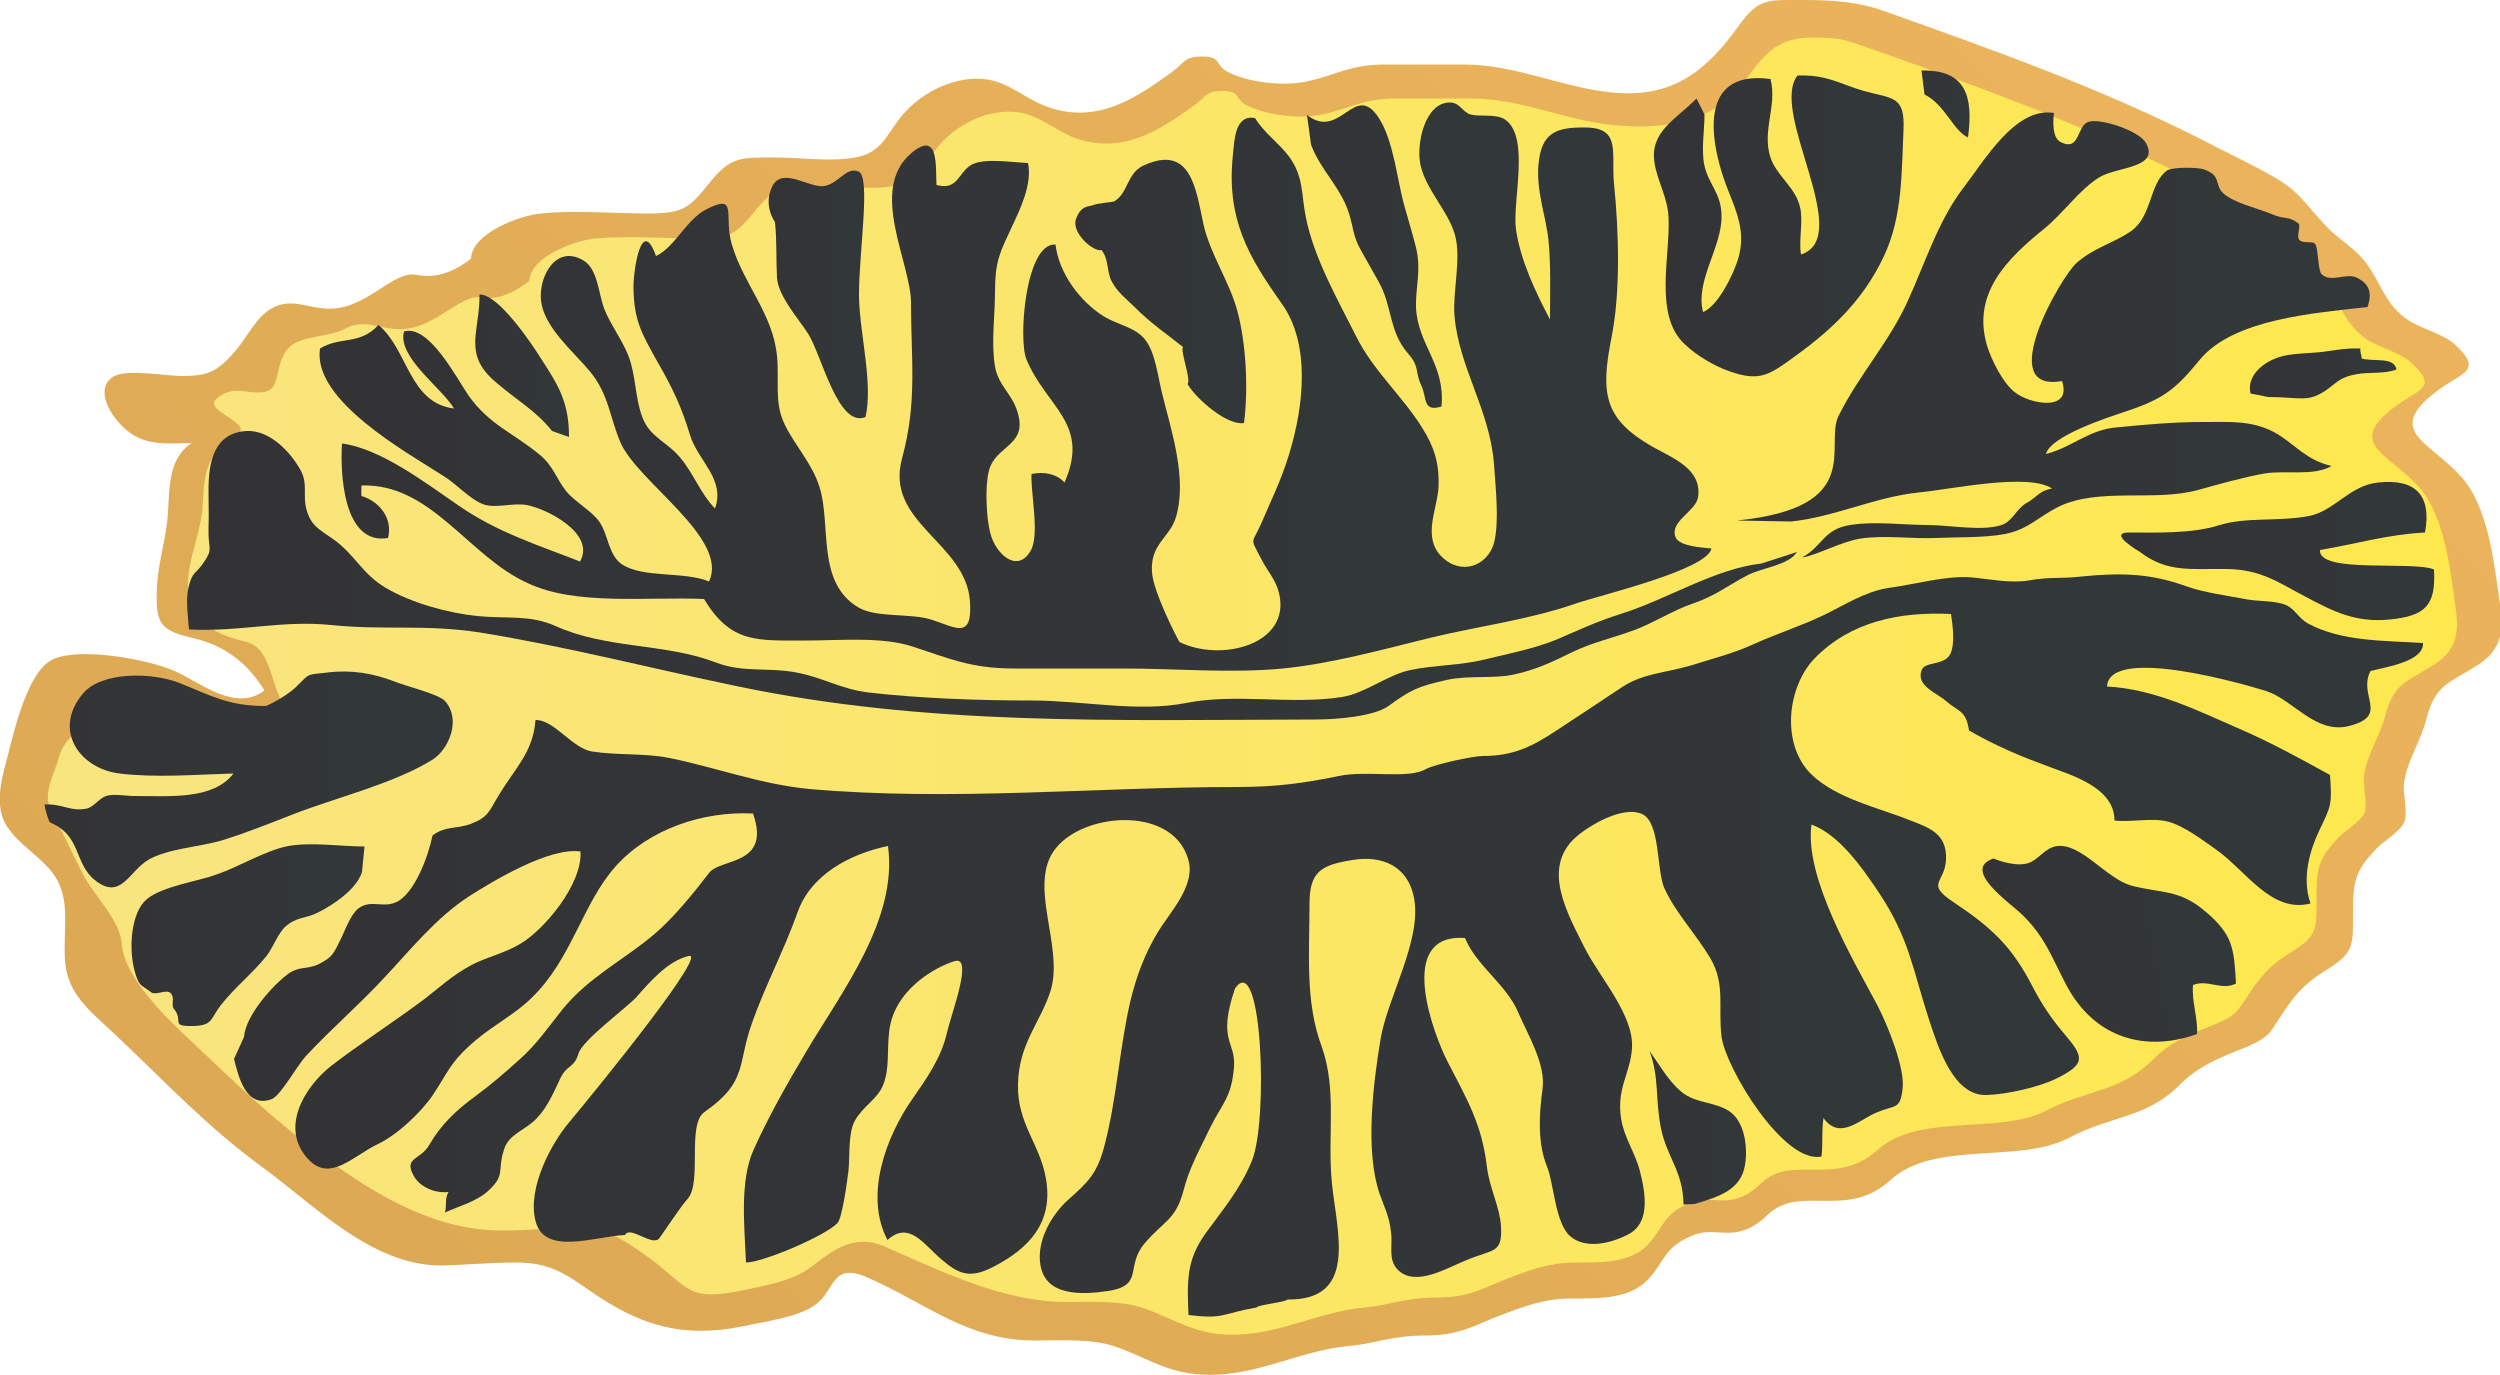 
        <svg xmlns:rdf="http://www.w3.org/1999/02/22-rdf-syntax-ns#" xmlns="http://www.w3.org/2000/svg" xmlns:cc="http://creativecommons.org/ns#" xmlns:xlink="http://www.w3.org/1999/xlink" xmlns:dc="http://purl.org/dc/elements/1.1/" x="0px" y="0px" width="500" height="275" viewBox="0 0 500 275" xml:space="preserve">
            <title>Pseudoceros dimidiatus (Divided Flatworm)</title>
            <desc xmlns:ian_image_library="https://ian.umces.edu/media-library/">
                <ian_image_library:title>Pseudoceros dimidiatus (Divided Flatworm)</ian_image_library:title>
                <ian_image_library:descr>Illustration of Pseudoceros dimidiatus (Divided Flatworm)</ian_image_library:descr>
                <ian_image_library:scene>
                    <ian_image_library:contains>divided, flatworm, Platyhelminthes, Turbellaria, Polycladida, Pseudoceritidae, Pseudoceros, dimidiatus</ian_image_library:contains>
                    <ian_image_library:when>2005-03-05</ian_image_library:when>
                </ian_image_library:scene>
            </desc>
            
<g id="ian_symbols_ce399efb8aca8fd4d51857674f933f2e">
	<g id="ian_symbols_73bbbea237a74a64755227bab4dd5757">
			<linearGradient id="ian_symbols_dbca03fca2eac5043191e531ae250b7f" gradientUnits="userSpaceOnUse" x1="681.052" y1="-715.177" x2="2198.613" y2="-2232.743" gradientTransform="matrix(0.199 0 0 0.199 -37.949 423.793)">
			<stop  offset="0" style="stop-color:#DDA954"/>
			<stop  offset="1" style="stop-color:#EBB45C"/>
		</linearGradient>
		<path fill="url(#ian_symbols_dbca03fca2eac5043191e531ae250b7f)" d="M94.2,51.7c0.2-5.1,9.8-8.6,13.9-9c7-0.7,14.4,0,21.4,0c7,0,8.3-1,12.2-5.9
			c4.5-5.6,6.3-5.3,13.5-5.3c5,0,10.9,0.9,15.8,0c6.2-1.1,6.4-5.6,10.7-9.8c3.7-3.6,9.3-6.4,15-5.9c4.8,0.4,8.2,3.9,12.6,5.5
			c10.1,3.7,17.9-1.7,25.1-6.9c2.4-1.7,2.3-3,5.6-3.1c4.7-0.1,2.6,1.7,5.8,3.2c4,2,10.9,2.8,15.5,1.8c6.1-1.3,8.6-3.4,15.7-3.4
			c5.2,0,10.4,0,15.7,0c10.5,0,19.6,4.6,29.7,5.6c12,1.2,18.8-4.2,25.3-13.3c4-5.6,5.8-5.2,12.8-5.2c5.8,0,11,0.3,16.3,2.2
			c21.8,7.8,43.1,15.3,63.9,25.9c5,2.6,9.8,4.8,14.6,7.6c4.9,2.9,6,5.5,10.1,9.7c2.5,2.6,5.7,4.3,7.9,7.3c3.1,4.3,3.8,8.3,8.3,11.3
			c2.9,1.9,7,2.7,9.5,5c5.4,5.1,1.6,5.4-3,8.7c-11.7,8.4-2.4,10.4,4.1,17.6c5.4,5.9,6.6,17.2,7.7,24.8c0.8,5.6,0.8,9.5-4.2,12.8
			c-5.9,3.8-8.6,3.9-10.4,10.8c-1.1,4.4-3.9,8.5-4.5,12.9c-0.3,2.2,0.9,5.9,0,7.9c-0.7,1.7-4,3.7-5.4,5.1c-4,4.2-4.8,6.1-4.8,12.2
			c0,7.3,0.4,8.7-5.5,12.3c-5.9,3.7-7.2,6.6-10.7,11.8c-2.9,4.3-11.6,4.2-18.4,11c-6.7,6.8-13.6,6.1-22.3,10.7
			c-9.9,5.2-26.9,0.4-35.6,8.4c-8.7,8-18.1,0.8-24.5,6.9c-6.3,6.1-10,2.3-14.6,4c-6.3,2.4-5.9,5.3-9.4,9c-3.7,4-10.3,3.8-15.3,3.8
			c-5.5,0-9.6,1.6-14.6,3.5c-4.7,1.8-7.7,3.9-14.6,3.9c-6.9,0-10.3,1.7-15.4,2.1c-10.6,1-19.5,6.8-30.7,5.6
			c-6.3-0.6-11-3.9-16.3-5.6c-4.7-1.5-10.3-1.1-15.7-1.1c-13.6,0-21.6-7.4-33.5-12.6c-7.3-3.2-6.4,2.6-10.5,5.5
			c-3.5,2.5-10.1,3.3-14.1,4.2c-12.6,2.6-21.1-0.2-31-7.1c-5.1-3.6-8.3-5.6-14.7-5.6c-5.2,0-9.9,0.5-15.1,0.6
			C74.2,253,63,241.1,52.3,233.3c-11.1-8.1-19.7-17.4-29.5-26.6c-5-4.7-9.4-8-9.8-14.7c-0.4-5.4,1-10.9-1.4-15.7
			c-2.4-4.7-8.4-7.3-10.7-11.9c-1.7-3.4-0.8-7.9,0.2-11.5c1.4-5.2,4.1-18.7,9.6-21.1c5.6-2.4,19,0.1,24.2,2.4
			c5.2,2.3,12.1,8.3,18,3.9c-3.3-5.4-7.9-8.9-13.6-10.3c-7.1-1.7-8.3-2.5-7.9-10.6c0.3-5.2,1.9-9.6,2.2-14.7
			c0.3-5.1,0.1-10.8,4.7-13.9c-5,0.1-9.1,0.6-12.9-2.5c-3.5-2.9-6.7-8.6-2.5-10.9c2.6-1.4,10.4,0,13.5,0c5.3,0,7-0.9,10.5-4.8
			c2.4-2.7,4.2-6.9,7.4-8.7c3.7-2.1,6.8-0.3,10.6,0c8.3,0.7,13.6-7.9,18.6-6.7C89.2,56.2,94.2,51.7,94.2,51.7L94.2,51.7z"/>
			<linearGradient id="ian_symbols_a3d9826c48ebb734cdcd7661ee7562d6" gradientUnits="userSpaceOnUse" x1="238.622" y1="-1438.328" x2="2654.501" y2="-1438.328" gradientTransform="matrix(0.199 0 0 0.199 -37.949 423.793)">
			<stop  offset="0" style="stop-color:#F9E580"/>
			<stop  offset="1" style="stop-color:#FEE84E"/>
		</linearGradient>
		<path fill="url(#ian_symbols_a3d9826c48ebb734cdcd7661ee7562d6)" d="M105.9,56.1c0.2-4.8,9.3-8.1,13.2-8.4c6.6-0.6,13.7,0,20.3,0s7.9-0.9,11.6-5.5c4.2-5.3,6-5,12.8-5
			c4.7,0,10.4,0.8,15,0c5.9-1.1,6.1-5.3,10.1-9.3c3.5-3.4,8.8-6,14.2-5.5c4.6,0.4,7.8,3.7,11.9,5.2c9.6,3.4,17-1.6,23.8-6.5
			c2.3-1.6,2.2-2.8,5.3-2.9c4.4-0.1,2.5,1.6,5.5,3c3.8,1.8,10.3,2.7,14.8,1.7c5.7-1.2,8.1-3.2,14.9-3.2c5,0,9.9,0,14.9,0
			c10,0,18.6,4.3,28.2,5.3c11.4,1.1,20.9-0.8,27-9.4c3.8-5.3,6.5-8.1,13.1-8.1c5.5,0,6.4,0.4,11.5,2.2c20.7,7.3,40.9,14.5,60.7,24.4
			c4.8,2.4,9.3,4.5,13.8,7.1c4.6,2.7,5.7,5.2,9.6,9.1c2.4,2.4,5.4,4,7.4,6.9c2.9,4.1,3.6,7.8,7.9,10.7c2.7,1.8,6.7,2.5,9,4.8
			c5.2,4.8,1.5,5.1-2.8,8.2c-10.9,7.8-2.1,9.6,4.1,16.4c5.1,5.6,6.3,16.2,7.3,23.4c0.8,5.3,0.7,9-4,12.1c-5.6,3.6-8.2,3.7-9.9,10.2
			c-1.1,4.1-3.7,8-4.3,12.1c-0.3,2.1,0.8,5.6,0.1,7.5c-0.7,1.6-3.8,3.5-5.1,4.8c-3.8,4-4.5,5.7-4.5,11.5c0,6.9,0.4,8.2-5.2,11.6
			c-5.6,3.5-6.9,6.3-10.2,11.1c-2.8,4-11.1,3.9-17.4,10.4c-6.4,6.4-12.9,5.8-21.2,10.1c-9.4,4.9-25.5,0.4-33.8,7.9
			s-17.2,0.8-23.2,6.6c-6,5.8-9.5,2.2-13.8,3.8c-6,2.2-5.6,5-8.9,8.5c-3.5,3.8-9.7,3.6-14.5,3.6c-5.3,0-9.1,1.5-13.8,3.3
			c-4.5,1.7-7.3,3.7-13.8,3.7c-6.5,0-9.8,1.6-14.6,2c-10.1,0.9-18.5,6.4-29.2,5.3c-5.9-0.6-10.4-3.7-15.4-5.3
			c-4.5-1.4-9.8-1.1-14.9-1.1c-12.9,0-25.2-6.2-36.5-11.1c-6.9-3-11.5,1.9-15.4,4.6c-3.3,2.3-8.8,3.3-12.6,4.1
			c-12,2.5-10.7-0.5-20-7.1c-4.8-3.4-7.9-5.3-14-5.3c-4.9,0-9.4,0.5-14.3,0.5c-13.2,0.1-25-6.8-35.1-14.2
			c-10.5-7.6-18.1-15-27.4-23.8c-4.8-4.4-13.3-12.8-13.7-19.1c-0.3-5.1-5.8-10-8-14.5c-2.2-4.5-4.1-8.4-6.3-12.7
			c-1.6-3.2,0.8-7,1.7-10.4c1.3-5,7.3-7.6,12.6-9.8s13.4,4.2,18.3,6.4c5,2.2,8.6-2.3,14.3-6.4c-3.1-5.1-2.7-12.1-8-13.3
			c-6.7-1.6-11.8-4.5-11.4-12.2c0.3-4.9,2.5-9.6,2.9-14.5c0.3-4.8,0.2-9.8,4.6-12.8c-4.7,0.1,5.9-1.1,2.3-4.1
			c-3.3-2.7-6.8-3.6-2.9-5.8c2.5-1.4,4.4-0.4,7.3-0.4c5,0,2.6-5.3,5.9-8.9c2.3-2.5,8-2.1,11.2-3.8c3.5-2,6.4-0.3,10.1,0
			c7.8,0.7,12.9-7.4,17.7-6.3C101.2,60.3,105.9,56.1,105.9,56.1L105.9,56.1z"/>
			<linearGradient id="ian_symbols_da05ef81fa43cb4431914297fbf2744f" gradientUnits="userSpaceOnUse" x1="511.101" y1="-1738.181" x2="1907.503" y2="-1738.181" gradientTransform="matrix(0.199 0 0 0.199 -37.949 423.793)">
			<stop  offset="0" style="stop-color:#333336"/>
			<stop  offset="1" style="stop-color:#323839"/>
		</linearGradient>
		<path fill="url(#ian_symbols_da05ef81fa43cb4431914297fbf2744f)" d="M235.9,128.4c8.3,4.1,22.4,0.5,19.9-9.8c-0.7-2.8-2.3-4.3-3.6-6.9c-2.3-4.4-1.8-2.8,0-6.9
			c2-4.7,4.1-8.9,5.6-13.9c3-9.7,4.3-22.1-1.4-30.1c-6.8-9.6-11.2-17.1-9.8-30c0.3-2.9,0.4-7.9,4.4-7.2c1.9,3.1,4.8,5,6.8,7.7
			c3,4.1,2.4,7.5,3.4,12.3c1.6,7.9,6.1,15.9,10,23.6c3.4,6.9,9.2,11.9,13.2,18.3c2.4,3.8,3.5,7.1,3.3,11.9c-0.2,4.4-3.3,10,0.6,13.9
			c3.9,3.9,9.2,1.9,10.5-2.7c1.1-4.2,0.3-11.3,0-15.7c-0.8-10.9-7-19.3-7.9-29.7c-0.4-5,1.4-11.4,0.1-16.2c-1.4-4.9-5.8-9-6.9-14
			c-0.9-4.1,0.8-12.3,5.7-12.5c2.2-0.1,2.6,1.9,4.3,2.4c2,0.5,5.1-0.2,6.9,1c5.1,3.5,1.4,16.4,2.2,22c0.9,6.2,3.9,12.5,6.8,18
			c0-5.2,0.2-10.8-0.3-15.8c-0.5-4.9-2.5-9.8-2-15.3c0.6-6.2,3.4-7.4,9.5-7.3c7.1,0.1,5,5.1,5.6,11.2c1,9.9,1.3,21.8-0.5,30.8
			c-2.2,11.1-1.6,16.3,8.3,21.9c3.9,2.2,9.9,4.4,9,10.1c-0.5,2.8-5.7,4.8-4.5,7.9c0.7,1.9,5.4,2.1,7.2,2.3
			c-0.9,4.3-22.2,9.3-27.1,11c-9.6,3.3-19.3,4.5-28.9,6.8c-9.8,2.4-19.8,5.2-29.7,6.2c-10.4,1-21.5,0-32,0h-21.9
			c-8.6,0-13.1-2.1-20.2-4.4c-6.2-2-14.2-1.2-21.3-1.2c-9.9,0-15,0.6-20.4-8.3c-11.3-0.5-25.7,1.4-35.3-3.2
			c-11.8-5.3-19.3-20-33.2-19.5c0,0.7-0.1,1.3,0,2.1c3.7,1.1,6.3,4.6,5.3,8.4c-8.9,1.5-9.6-12.8-9.2-18.9c7.7,1,16.6,7.8,23.3,12.4
			c7.8,5.4,15.9,7.9,24.3,11.2c3.2-5.6-6.7-10.6-10.7-11.3c-2.8-0.5-6.3,0.8-8.8-0.2c-2.7-1.1-5.3-4.1-7.8-5.6
			C81.6,90.6,62.4,80.1,64,69.7c4.1-2.5,7.9-0.6,11.7-4.7c5.9,4.9,6.1,15.6,15.1,16.7c-2.4-4.1-11.4-10.3-10-15.4
			c4.9-1.5,10.4,9.1,12.9,12.8c4.3,6,8.9,7.4,14.3,11.9c2.6,2.1,3.3,4.8,5.2,7.2c1.8,2.2,5.2,4,6.7,6.2c1.7,2.4,1.8,6.6,4.4,8.4
			c4.2,2.9,12.5,1.4,17.5,3.5c4.1-8.6-14.3-19.9-17.7-27.8c-2.2-5.1-2.3-9.6-6.1-14.2c-3.4-4.1-9.2-8.8-9.8-14.2
			c-0.5-4.8,3-11.3,8.5-8c2.9,1.7,3,6.8,4.2,9.8c1.3,3.2,3.5,6,4.8,9.3c1.5,3.9,1.3,8.5,2.8,12.3c1.5,4,4.9,4.8,7.6,8.1
			c2.6,3.1,4,7.1,6.9,10.1c2.1-5.9-3.4-9.5-5-14.7c-1.7-5.7-3.6-9.6-6.6-14.8c-3-5.4-4.7-8.2-4.7-14.9c0-3.4,1.6-14.2,4.5-6.1
			c3.7-1.7,6.1-7.3,10-9.3c6.6-3.4,3.4,1.3,5.2,7.1c2.3,7.8,8.2,13.8,9,22.2c0.5,4.9-0.6,9.3,1.5,13.6c2.1,4.4,5.5,7.8,7,12.6
			c2.4,7.6-0.7,19.1,7.8,24.1c3.6,2.1,10.3,1.1,14.5,2.4c4.8,1.5,8.3,4.2,7.8-3.5c-0.7-11.9-17.1-15.8-13.6-28.7
			c3.1-11.3,1.8-19.8,1.8-31.1c0-8.1-8.6-22.7,0.1-30c5.5-4.6,4.8,2.6,5,6.4c4.5,1.2,4.3-2.8,7.3-4.2c2.7-1.2,8-0.3,11-0.2
			c0.9,4.2-1.6,9.3-3.2,12.7c-2.3,5-3.4,6.7-3.4,13.1c0,4.7-0.8,10.2,0,14.9c0.7,3.9,3.4,5.4,4.5,9.1c2,6.4-3.6,6.6-5.4,10.8
			c-1.3,2.9-0.9,11.5,0.3,14.5c1.5,3.8,5.3,6.6,7.7,2.5c1.9-3.1,0-11.7,0.2-15.4c2.4-0.5,5-0.1,6.6,1.7c5.2-11.8-3.6-15-7.6-24.6
			c-1.7-4-0.2-23.4,5.8-23c0.7,5.8,4.9,11.4,9.7,14.4c2.8,1.7,6.2,2.1,8.2,4.6c2.1,2.6,2.6,7.6,3.4,10.7c1.8,7.4,5.2,17.3,2.7,25.1
			c-1.3,3.9-5.1,5.2-4.7,10.7C230.6,118.4,235.8,128.4,235.9,128.4L235.9,128.4z"/>
			<linearGradient id="ian_symbols_6702a446c32585844dea7a31f3df091d" gradientUnits="userSpaceOnUse" x1="1269.503" y1="-1834.03" x2="1440.893" y2="-1834.03" gradientTransform="matrix(0.199 0 0 0.199 -37.949 423.793)">
			<stop  offset="0" style="stop-color:#333336"/>
			<stop  offset="1" style="stop-color:#323839"/>
		</linearGradient>
		<path fill="url(#ian_symbols_6702a446c32585844dea7a31f3df091d)" d="M215.2,43.8c1-2.8,2.5-2.4,3.5-2.8c0.6-0.3,3.8-0.6,4.1-0.7c2.9-1.7,2.5-5.6,5.9-7.2
			c9.6-4.4,10.5,4.9,12,11.8c1.4,6.1,5.2,11.4,6.8,17.4c1.7,6.4,2.2,15.3,1.3,22.3c-3.2,0.6-9.4-4.6-11.3-7.8
			c0.8-0.8-1.5-6.6-0.9-7.4c-3.4-2.7-6.4-4.7-9.8-8.1c-1.6-1.6-3.3-2.8-4.5-5.1c-1-2-0.5-4.3-2-6.2
			C218.8,50.5,214.2,46.6,215.2,43.8L215.2,43.8z"/>
			<linearGradient id="ian_symbols_fc6a551549f15ec4f9a7789a00febca8" gradientUnits="userSpaceOnUse" x1="962.114" y1="-1831.16" x2="1061.507" y2="-1831.16" gradientTransform="matrix(0.199 0 0 0.199 -37.949 423.793)">
			<stop  offset="0" style="stop-color:#333336"/>
			<stop  offset="1" style="stop-color:#323839"/>
		</linearGradient>
		<path fill="url(#ian_symbols_fc6a551549f15ec4f9a7789a00febca8)" d="M154.5,37.2c2-3.9,7.4,0.5,10.4,0c3-0.6,4.3-3.9,6.8-2.9s0.1,15.9,0.1,24.6
			c0,7.4,2.9,17.7,1.3,24.5c-5.5,2.3-8.8-12.5-11.5-16.7c-2-3.1-5.9-7.4-6.2-11.1c-0.2-3.6,0-7.1-0.4-11.2
			C155,44.4,152.5,41.1,154.5,37.2L154.5,37.2z"/>
			<linearGradient id="ian_symbols_77f0ac0c07c56934adf94ad3ecc42be4" gradientUnits="userSpaceOnUse" x1="1570.269" y1="-1838.123" x2="1694.991" y2="-1838.123" gradientTransform="matrix(0.199 -7.400000e-03 7.400000e-03 0.199 -36.59 429.522)">
			<stop  offset="0" style="stop-color:#333336"/>
			<stop  offset="1" style="stop-color:#323839"/>
		</linearGradient>
		<path fill="url(#ian_symbols_77f0ac0c07c56934adf94ad3ecc42be4)" d="M261.4,23c6.7,5.2,9.5-6.8,14.3,0.5c3,4.5,3.7,12.3,5.1,17.4c0.8,2.9,1.7,5.8,2.4,8.6
			c1.1,4.6-0.1,7.8,0,11.9c0.3,7.6,5.9,11.4,5.1,19.9c-3.8,1.2-2.9-1.8-4-4.1c-1.4-3-0.3-3.8-2.7-6.5c-3.9-4.5-3.1-9.5-5.9-14.4
			c-1.3-2.3-2.3-4.1-3.6-6.4c-1.5-2.7-1.4-4.3-2.3-7.2c-1.6-5.2-5.8-8.8-7.6-13.8L261.4,23L261.4,23z"/>
			<linearGradient id="ian_symbols_6309bcdb5459d824c9bf30f80023e662" gradientUnits="userSpaceOnUse" x1="1933.576" y1="-1789.948" x2="2568.081" y2="-1789.948" gradientTransform="matrix(0.199 0 0 0.199 -37.949 423.793)">
			<stop  offset="0" style="stop-color:#333336"/>
			<stop  offset="1" style="stop-color:#323839"/>
		</linearGradient>
		<path fill="url(#ian_symbols_6309bcdb5459d824c9bf30f80023e662)" d="M347.4,104.1c25.9-2.6,17.4-15,20.3-20.9c4-8.1,10.1-14.7,13.9-23.1c3.5-7.7,6.1-16.1,11.2-22.7
			c4.1-5.3,10.3-16.1,18-14.8c-0.2,1.6-0.4,4.9,1.3,5.8c3.9,2,3.2-3.1,5.5-4c2.4-0.9,10.3,1.8,11.6,4.2c2.8,5.1-5.9,4.7-9.4,6.9
			c-4,2.5-7.1,7.1-10.9,10.2c-7.3,5.9-14.6,12.9-11.5,23.4c0.8,2.7,3.1,7.4,5.5,9.3c2.9,2.4,11.6,4.1,9.5-2.2
			c-13.7,2.5-0.2-20.9,2.9-23.6c3.5-3.1,7.1-3.8,10.8-6.3c4.4-3,3.7-9.6,7.3-12.2c1-0.7,6.2-0.7,7.4-0.2c3.6,1.2,2,3.1,3.9,4.8
			c2.3,2,6.8,2.9,10.1,4.3c2.2,0.9,3,0.2,4.9,1.7c0.5,0.4-0.4,2.5,0.1,3.2c0.8,1,2.8,0.1,3.3,1c0.6,1.2,0.5,5.2,1.2,5.9
			c1.9,1.9,5-0.4,7.2,0.8c2.3,1.2,3,2.9,2,5.8c-10.3,1.2-26.7,2.3-33.5,10.5c-4.6,5.6-7,7.8-14.6,10.3c-3.9,1.3-15.3,5-16.2,8.6
			c5.1-1.3,8.5-4.8,13.9-5.3c6.2-0.6,11.5-1.1,17.4-1.1c5.8,0,10.5-0.4,15.3,2.6c3.7,2.4,5.6,5,10.5,6.2c-3.5,2.1-9.4,0.8-13.4,1.5
			c-4.4,0.8-9,2.1-13.3,3.3c-8.8,2.4-19.9-0.6-28,3.4c-3.8,1.9-6,4.5-10.6,5.4c-4.2,0.8-9.6,0.6-13.9,0.8
			c-4.8,0.2-10.1-0.6-14.9,0.1c-4,0.6-8.9,3.4-11.8,3.8c4.2-2.3,4.2-5.6,9.6-6.5c4.9-0.8,10.6,0,15.6,0c4.1,0,10.9,1.3,14.7,0
			c2.2-0.7,3-3.3,5-4.4c2.2-1.2,2.4-2.4,5.1-2.9c-4.8-3.2-20.3,0.2-26.7,0.8c-8.7,0.9-16.8,4.9-25.5,5.8L347.4,104.1L347.4,104.1z"
			/>
			<linearGradient id="ian_symbols_9474b980973dd3847db28b3805a3a0b7" gradientUnits="userSpaceOnUse" x1="1849.961" y1="-1899.855" x2="2100.782" y2="-1899.855" gradientTransform="matrix(0.199 0 0 0.199 -37.949 423.793)">
			<stop  offset="0" style="stop-color:#333336"/>
			<stop  offset="1" style="stop-color:#323839"/>
		</linearGradient>
		<path fill="url(#ian_symbols_9474b980973dd3847db28b3805a3a0b7)" d="M339.3,19.7c-4.1,4.2-9.4,6.6-8.4,12.9c0.6,3.7,2.6,6.8,2.8,10.8c0.4,7.8-3,19.6,3.2,25.4
			c2.4,2.3,5.9,4.4,9.1,5.5c5.5,1.9,7.5,0.9,11.7-2.1c7.9-5.6,14.7-11.6,19.1-21c3.7-7.9,3.5-16.5,3.9-25.2c0.3-6.9-2.1-6.2-7.9-7.8
			c-4.9-1.4-7.3-3.3-13.3-3.1c-5.7,7.3,11.5,32.3,0.7,35.8c-0.5-3,0.5-6.6-0.2-9.5c-0.8-3.5-3.8-5.6-5.4-8.7
			c-2.8-5.7,1-11.2-0.5-16.9c-15.7-2.1-11.6,14.7-8.3,22.7c1.6,4,3.1,7.7,2.1,12.2c-0.6,3-4.1,10.5-7.3,11.7
			c-1.6-6.4,3.9-13,3.7-19.4c-0.1-4.4-2.5-6-3.4-9.8c-0.7-3.1,0-7.1,0-10.3L339.3,19.7L339.3,19.7z"/>
			<linearGradient id="ian_symbols_b3273e429bcc474401bec132e043c60e" gradientUnits="userSpaceOnUse" x1="2118.597" y1="-2022.096" x2="2166.747" y2="-2022.096" gradientTransform="matrix(0.199 0 0 0.199 -37.949 423.793)">
			<stop  offset="0" style="stop-color:#333336"/>
			<stop  offset="1" style="stop-color:#323839"/>
		</linearGradient>
		<path fill="url(#ian_symbols_b3273e429bcc474401bec132e043c60e)" d="M384.3,14.1c8.9-0.2,10.4,5.2,9.3,13.4c-3-1.4-4.6-6.6-8.7-8.6C384.8,18,384.3,14.1,384.3,14.1
			L384.3,14.1z"/>
			<linearGradient id="ian_symbols_32d3d26694631cf4290fc42360d05b5f" gradientUnits="userSpaceOnUse" x1="667.251" y1="-1759.094" x2="761.08" y2="-1759.094" gradientTransform="matrix(0.199 0 0 0.199 -37.949 423.793)">
			<stop  offset="0" style="stop-color:#333336"/>
			<stop  offset="1" style="stop-color:#323839"/>
		</linearGradient>
		<path fill="url(#ian_symbols_32d3d26694631cf4290fc42360d05b5f)" d="M113.8,87.4c0-7.1-2.2-10.4-5.6-15.7c-1.9-3-8.5-12.9-12.3-12.8c0.1,7.4-3.4,11.8,3.1,17.4
			c4,3.5,8.3,5.9,11.4,9.9L113.8,87.4L113.8,87.4z"/>
			<linearGradient id="ian_symbols_d24ac81150a425649512f7ddc4d1bea3" gradientUnits="userSpaceOnUse" x1="379.273" y1="-1548.716" x2="1994.247" y2="-1548.716" gradientTransform="matrix(0.199 0 0 0.199 -37.949 423.793)">
			<stop  offset="0" style="stop-color:#333336"/>
			<stop  offset="1" style="stop-color:#323839"/>
		</linearGradient>
		<path fill="url(#ian_symbols_d24ac81150a425649512f7ddc4d1bea3)" d="M352.3,112.7c-9.2,1-19,7.2-27.9,10c-5.1,1.6-8.6,3.3-13.3,5.3c-4.2,1.7-9.6,2.8-14.2,3.9
			c-4.8,1.2-10,1.1-14.8,2.1c-4.5,0.9-9.1,4.7-13.7,5.4c-10.2,1.6-21.1-0.8-31.2,1.2c-9.7,1.9-20.6-0.5-30.8-0.5
			c-10.6,0-22.1-0.4-32.7-1.6c-5.6-0.7-9.1-3-14.4-4c-5.8-1.1-10.7,0.1-16.1-2c-10.2-3.9-22-2.7-32.1-7.3c-5.2-2.3-9.7-1.4-15.7-2
			c-5.8-0.6-13.1-2.6-18.2-5.6c-4.8-2.8-6.1-6.6-10.6-9.8c-2.7-1.9-4.4-2.6-5.3-5.9c-0.8-2.9,0.3-5-1.1-7.7c-2.1-3.9-6.3-8.2-10.8-8
			c-6.6,0.3-7.7,6.2-7.7,11.8c0,2.6,0.1,5.1,0,7.7c-0.1,4.3,1,3.9-0.9,6.7c-1.7,2.6-2.3,1.7-3.1,5.1c-0.6,2.4-0.1,5.9,0.1,8.4
			c10.5,0.5,18.4-1.9,28.4-0.9c10.8,1.1,18.8-0.2,29.8,1.5c17.3,2.8,33.9,7.1,51.2,10.7c38.1,8,75.3,6.8,116,6.7
			c4,0,11.6-0.6,14.5-2.7c4.4-3.2,5.8-3.9,11.6-5.2c4.5-1,9.5-0.2,13.5-1.1c4.6-1,7.8-2.6,11.7-4.5c4.2-2,8.1-2.8,12.4-4.4
			c3.8-1.4,7.8-4,11.7-5.3c4.6-1.6,6.8-3.5,10.8-5.6c3-1.6,8.3-2,10-4.7L352.3,112.7L352.3,112.7z"/>
			<linearGradient id="ian_symbols_55589e0621234874d1de16a1ce98fda7" gradientUnits="userSpaceOnUse" x1="322.557" y1="-1188.081" x2="556.2" y2="-1188.081" gradientTransform="matrix(0.199 0 0 0.199 -37.949 423.793)">
			<stop  offset="0" style="stop-color:#333336"/>
			<stop  offset="1" style="stop-color:#323839"/>
		</linearGradient>
		<path fill="url(#ian_symbols_55589e0621234874d1de16a1ce98fda7)" d="M72.9,169.3c-4.8,0-11-1-15.7,0c-4.5,1-9.5,4.1-13.9,5.6c-3.8,1.4-10.7,2.3-13.9,4.9
			c-3.2,2.6-3.7,9.8-2.5,14.3c0.9,3.2,1.1,2.7,3.4,4.4c0.9,0.6,3-0.7,3.8,0.1c1,1,0,2.4,0.7,3.2c2,2.4-0.9,3.5,3.9,3.4
			c4-0.1,3.4-1.6,5.5-4.2c2.9-3.7,6.1-6.1,9.1-9.8c1.2-1.5,2.4-4.7,3.8-5.9c2.3-2,3.9-1.5,6.5-2.8c3-1.5,7.7-4.6,8.8-8.1L72.9,169.3
			L72.9,169.3z"/>
			<linearGradient id="ian_symbols_aede371081cdcef4cd5f5befc48679f0" gradientUnits="userSpaceOnUse" x1="235.916" y1="-1344.241" x2="644.82" y2="-1344.241" gradientTransform="matrix(0.199 0 0 0.199 -37.949 423.793)">
			<stop  offset="0" style="stop-color:#333336"/>
			<stop  offset="1" style="stop-color:#323839"/>
		</linearGradient>
		<path fill="url(#ian_symbols_aede371081cdcef4cd5f5befc48679f0)" d="M59.3,137.3c2.8-2.8,2-2.3,6.2-2.8c4.9-0.6,9.2,0.2,13.4,1.8c2.2,0.9,8.8,2.5,10.1,3.9
			c3.3,3.7,0.8,9.7-2.6,11.8c-7.8,4.8-19.2,7.5-27.9,10.9c-4.6,1.8-9.3,3.7-14.2,5.2c-4.4,1.3-10.8,1.6-14.7,3.9
			c-3.8,2.3-5.4,8-10.4,4.2c-4.5-3.4-2.8-9.1-9.2-11.7c-0.5-0.8-1-2.8-1.1-3.6c3.7-0.2,5.1,1.5,8.5,0.8c1.3-0.3,2.4-2,3.8-2.5
			c1.5-0.5,4,0,5.6,0c7.3,0,15.8,0.8,19.9-4.5c-7.3,0.2-15.5,0.9-22.8,0c-8.1-1-13.4-8.8-7.3-16c3.7-4.4,13.7-4.3,19.3-2.1
			c6.3,2.5,9.7,4.6,17.2,4.6C53.2,141.3,57.3,139.3,59.3,137.3L59.3,137.3z"/>
			<linearGradient id="ian_symbols_d61754205d3145047537d5c2ddc95274" gradientUnits="userSpaceOnUse" x1="2448.387" y1="-1751.911" x2="2595.085" y2="-1751.911" gradientTransform="matrix(0.199 0 0 0.199 -37.949 423.793)">
			<stop  offset="0" style="stop-color:#333336"/>
			<stop  offset="1" style="stop-color:#323839"/>
		</linearGradient>
		<path fill="url(#ian_symbols_d61754205d3145047537d5c2ddc95274)" d="M450.1,78.7c-0.9-3.8,3.1-7,7.5-7.7c2.5-0.4,5.6-0.4,7.5-0.7c2.2-0.3,4.1-0.7,7-0.6
			c-0.2,0.6,0.3,1.4,0.2,2c2.6,0.7,6.5-0.4,7,2.2c-2.3,0.9-5.3,0.5-7.8,0.9c-3.4,0.6-3.9,1.5-5.8,2.9c-4.1,3-5.4,1.7-12.1,1.7
			L450.1,78.7L450.1,78.7z"/>
			<linearGradient id="ian_symbols_8274e59ff2d1fbb42d19ecb19a9c2260" gradientUnits="userSpaceOnUse" x1="425.832" y1="-1177.717" x2="2621.03" y2="-1177.717" gradientTransform="matrix(0.199 0 0 0.199 -37.949 423.793)">
			<stop  offset="0" style="stop-color:#333336"/>
			<stop  offset="1" style="stop-color:#323839"/>
		</linearGradient>
		<path fill="url(#ian_symbols_8274e59ff2d1fbb42d19ecb19a9c2260)" d="M48.8,207.4c0.3-4.3,5.8-10.4,8.8-12.6c2.4-1.7,3.7-0.8,6.2-2c2.9-1.5,2.9-2.1,4.6-5.5
			c0.7-1.5,1.9-4.7,3.4-5.7c2.4-1.7,4.6,0,7.3-1.1c3.8-1.6,6.6-9.4,7.4-13.4c2.7-2,4.5-1.2,7.6-2.3c3.7-1.4,3.7-2.6,5.8-6
			c3.3-5.4,6.7-8.4,7.2-14.8c3.7-0.1,7.4,5.7,11.3,6.3c5.2,0.8,10.6,0.3,15.5,1.3c9,1.8,18.3,5.3,28,6.2c28.4,2.5,57.1-0.4,85.6-0.4
			c7.9,0,13.4-0.8,20.3-2.2c5.5-1.2,13.9,0.7,17.4-1.4c1.6-0.9,9.4-2.6,11.3-2.6c6.1,0,9.8-1.8,14.8-5.1c4.6-3,8.3-5.5,13-8.6
			c4.3-2.9,8.9-2.9,14.2-4.5c4-1.3,7.9-2.2,12.3-4.2c4.9-2.2,9.4-3.6,14-5.8c4.3-2.1,8.3-4.7,12.8-5.4c5.4-0.7,11.8-2.6,16.9-2.1
			c3.3,0.3,7.6,1.2,11.2,0.6c4.4-0.8,6.4-0.3,10.6-0.8c8.1-0.8,13.8-0.6,20.8,1.9c3.9,1.4,8.4,1.9,12.4,2.7c2.3,0.4,5.8,0.2,7.9,1.2
			c1.6,0.8,2.4,2.6,4.2,3.6c6.7,3.6,14.9,3.4,23,3.9c0.2,3.7-7.4,4.8-10.5,5.6c-2.6,5,3.9,8.9-4.3,11c-6.7,1.7-11.2-5.3-16.6-7
			c-4.1-1.3-31.3-9.2-31.8-0.9c9.5,0.5,18.1,4.8,26.8,8.6c6.2,2.7,12,5.9,17.8,9.1c0.4,5.9,0.3,6-2.1,11c-1.9,4-3.6,9.5-1.8,14.7
			c-7.9,2-12.9-6.6-18.9-10.8c-2.7-1.9-6.5-4.8-9.7-5.6c-3.2-0.8-7.3,0.2-10.6-0.2c0-6.7-8.8-9.1-13.2-10.8
			c-5.7-2.1-10.3-4-15.9-7.2c-0.6-4.1-2.1-3.7-4.6-5.9c-1.8-1.6-6-3-4.9-6.1c0.6-1.9,4.4-0.9,5.7-3.2c1.1-2,0.5-6,0.2-8.1
			c-10.3-0.5-20.1,1.5-27.3,8.9c-5.4,5.6-6.8,17-0.7,23.1c5.1,5,13.8,6.8,19.9,9.3c3.7,1.4,6.9,2.6,7.1,6.9c0.3,5.7-4.6,5.4,1.6,9.5
			c7.5,5,11.6,8.8,15.7,16.8c1.9,3.6,3.6,6.2,6.3,9.4c4.1,4.8,4.4,6.1-1.7,9.1c-3.6,1.7-9.9,3.1-13.8,3.2
			c-6.6,0.2-9.6-9.3-11.5-15.1c-3.3-10.1-3.9-16.2-10.1-25.5c-3.3-4.9-7.8-11.4-13.4-13.5c-1.5,10.5,8.4,27.2,13.2,36.2
			c2,3.9,5.6,12.6,5,16.8c-0.5,4.1-1.4,3-5.2,4.6c-3.5,1.5-7.4,5.6-10.6,1.1c-0.4,2.4-0.1,5.3-0.4,7.7c-7.5,1.6-19.2-17.7-20-24
			c-0.7-6.1,0.8-10.4-2.2-15.6c-2.9-4.9-6.9-9-9.2-14c-1.6-3.4-0.8-12.9-4.3-14.8c-3.9-2-10.9,2.3-13.4,4.5
			c-7,6.2-1.7,15.3,1.8,22.3c3,5.9,9.8,13.3,9.4,19.9c-0.3,5-3.1,8-2.2,14c0.6,4,2.9,7,3.8,10.7c1.2,4.7,2,10.4-2.4,12.6
			c-3.7,1.9-8.5,2.9-11.5,0.4c-3.1-2.6-3.3-10.6-4.7-14c-1.9-4.6-1.6-10.4-0.9-15.5c0.7-4.9-2.9-10.8-4.9-15.4
			c-2.4-5.6-8.3-9.2-10.6-14.8c-14.1-1-6.1,19.6-3.6,24.5c4,7.8,7,12.7,8,21.4c0.5,4.1,2.6,8,2.8,11.8c0.3,5.4-1.5,4.5-6.6,6.6
			c-4.1,1.6-10.4,5.6-14,2.1c-2.1-2.1-1-4.9-1.4-7.6c-0.4-3.4-1.3-4.8-2.3-7.7c-2.9-8.5-1.3-21.8,0.2-30.8
			c1.3-8.3,8.6-20.3,6.6-28.8c-1.3-5.8-6.2-8.1-12.2-7.1c-6.4,1-8.6,2.4-8.6,8.8c0,9.9-0.9,19.5,2.4,28.4c3.2,8.9,1.1,18,2.1,27.6
			c1,9.7,5.2,23.3-8.9,23.1c-0.2,0.5-6.1,1.1-6.2,1.6c-7,1.2-6.4,2.4-13.6,1.5c-0.3-6.9-0.4-11,3.4-16.3c3.4-4.7,7-8.9,9.3-14.6
			c3.3-8.2,2-42.3-3.4-34.4c-3.6,10.6,0.2,10.5-0.2,15.7c-0.5,6.2-2.4,7.3-4.8,12.2c-1.9,4-4.1,7.8-5.3,12.5c-1.6,6-3.9,6-7.8,10.6
			c-3.9,4.6,0,8.4-7.3,9.5c-5.5,0.8-12.4,1-13.5-5.1c-0.9-4.9,2.3-10.3,5.6-13.2c3.8-3.4,5.8-5.1,7.3-11.2
			c2.4-9.3,2.9-19.2,5.1-28.6c1.2-4.9,2.9-9.5,5.6-13.9c2.3-3.7,7.1-8.8,6.1-13.7c-2.5-11.3-20.6-10.3-26.6-2.9
			c-5.9,7.2,1.7,19.7-1.1,28.6c-2.1,6.5-6.3,10.4-6.5,18.6c-0.2,8,4.4,11.9,5.6,19c1.5,8.8-3.5,13.9-10.4,17.5
			c-4.8,2.5-7,1.6-10.6-1.5c-3.5-3-6.4-7.7-10.7-3.8c-4.7-8.9-0.3-20.6,4.9-28.1c2.8-4,5.9-8.4,7-13.4c0.8-3.6,5.3-15.3,1.6-14.3
			c-3.7,1.1-12.4,5.7-13.2,14.4c-0.4,3.8,0.1,7-1.1,10.2c-1.1,3-4,4.3-5.7,7.3c-1.4,2.4-1,6.9-1.3,10c-0.2,1.6-1.2,9.4-2.2,10.5
			c-2.3,2.5-14.9,7.9-18.3,7.9c-0.3-7.1-1.3-16.3,1.5-22.5c3-6.7,6.7-13.2,10.5-19.6c7.1-12,18.4-26.5,16.4-41.2
			c-7.7,1.6-15.5,5.8-18.1,13.3c-2.7,7.6-6.5,14.7-9.1,22.1c-3,8.4-0.8,11.7-9.5,17.8c-3.6,2.5-0.4,14.1-3.4,17.4
			c-1.3,1.4-4.5,6.3-5.6,7.8c-1.3,1.9-5.9-2.6-6.9-0.6c-6.2,0.3-16.1,4.2-17.9-2.8c-1.7-6.7,3.3-15.7,6.7-19.7
			c7-8.4,28-34.4,23.9-33.3c-4.1,1-7.6,5-10.4,8.2c-1.9,2.1-10.8,8.6-11.6,11.3c-0.9,3-2.2,2.1-3.6,4.9c-1.2,2.5-2.5,5.7-4.7,8
			c-2.3,2.5-5.6,3.1-6.6,6.3c-1.4,4.3,0.4,5.1-3.3,8.4c-2.4,2.1-5.9,3-8.5,4.2c0.4-1.6-0.1-2.7,0.7-4.1c-2.6,0.3-5.7-0.9-7-3.3
			c-2-3.7,1.4-3,3.2-6.2c2.3-4,5.4-6.9,9.1-9.6c3.1-2.3,5.7-4.5,8.9-7.4c3.4-3,5.7-6.4,8.5-9.9c5.3-6.6,12.4-10,18.5-15.2
			c3.8-3.2,8-8.4,10.9-12.2c2.2-3,12.5-1.4,8.8-11.9c-10-0.5-20.8,3.1-27.5,10.6c-6.6,7.4-8.7,18.4-16.7,26.2
			c-3.2,3.2-7.5,5.4-11.2,8.5c-5.3,4.5-5.4,6.2-8.7,11.1c-2.4,3.5-7.1,7.9-10.9,9.7c-5,2.4-9.5,7.6-13.8,3.2
			c-6.1-6.3-0.8-14.7,4.4-18.8c5.7-4.4,12.7-8.9,18.7-13.4c3-2.3,5.5-4.7,9.4-6.8c2.8-1.5,6.5-2.3,9.7-4.2
			c4.7-2.7,12.5-11.9,12.1-18.5c-6.2-0.9-17.3,5.8-22.2,8.9c-6.8,4.4-12,11-17.1,16.4c-5,5.4-10.7,10.3-15.7,15.7
			c-1.8,2-4.9,7.7-6.7,8.5c-5.2,2-6.7-4.5-7.6-8L48.8,207.4L48.8,207.4z"/>
			<linearGradient id="ian_symbols_2651d5cff61e3184e58bb44ad95b102a" gradientUnits="userSpaceOnUse" x1="1845.829" y1="-994.44" x2="1942.732" y2="-994.44" gradientTransform="matrix(0.199 0 0 0.199 -37.949 423.793)">
			<stop  offset="0" style="stop-color:#333336"/>
			<stop  offset="1" style="stop-color:#323839"/>
		</linearGradient>
		<path fill="url(#ian_symbols_2651d5cff61e3184e58bb44ad95b102a)" d="M336.7,240.9c-0.1-6.7-3.3-9.4-4.5-15.2c-1.2-5.9-0.3-10.2-2.3-15.5c1.9,2.6,3.7,5.9,6.3,8.1
			c2.9,2.5,7.2,2,10,4.2c2.7,2.1,3.4,6.9,2.8,10.5c-0.8,4.9-5,6.3-10.1,7.8L336.7,240.9L336.7,240.9z"/>
			<linearGradient id="ian_symbols_3bb1ef560123e9e4494408510595dcc1" gradientUnits="userSpaceOnUse" x1="2371.347" y1="-853.789" x2="2601.111" y2="-853.789" gradientTransform="matrix(0.195 -3.890000e-02 3.890000e-02 0.195 -29.847 452.187)">
			<stop  offset="0" style="stop-color:#333336"/>
			<stop  offset="1" style="stop-color:#323839"/>
		</linearGradient>
		<path fill="url(#ian_symbols_3bb1ef560123e9e4494408510595dcc1)" d="M398.7,171.7c-6.6,2.2,3.5,9,5.8,11.3c4.4,4.3,5.7,8.1,8.6,13.7c5.8,11.3,16.4,13.7,26.3,10.1
			c0.2-3.3-1.1-6.5-0.8-9.8c3-1.2,5.7,1.2,8.6-0.3c-0.4-7-0.6-9.7-6-14.3c-5.4-4.7-9.2-3.7-15-5.3c-4.9-1.4-9.9-8.4-14.7-7.9
			c-2.6,0.3-3.8,2.9-6.1,3.5C402.6,173.4,398.7,171.7,398.7,171.7L398.7,171.7z"/>
			<linearGradient id="ian_symbols_caec82d168e19884056a4febf4d2411a" gradientUnits="userSpaceOnUse" x1="2318.887" y1="-1573.305" x2="2632.778" y2="-1573.305" gradientTransform="matrix(0.199 0 0 0.199 -37.949 423.793)">
			<stop  offset="0" style="stop-color:#333336"/>
			<stop  offset="1" style="stop-color:#323839"/>
		</linearGradient>
		<path fill="url(#ian_symbols_caec82d168e19884056a4febf4d2411a)" d="M425.8,106.5c4.5,0,12.5,0.3,17.8-1.4c5.7-1.8,11.8-0.7,18.2-1.9c5.1-1,8.2-6.2,13.9-6.7
			c7.3-0.8,10.7,2.5,9.3,10c-7.6,0.4-13.8,2.3-21,3.5c-0.4,4.8,18.6,2.1,22.8,3.9c0.4,7.2-1.7,9.3-8.9,10
			c-6.8,0.7-11.4-1.7-16.7-4.5c-5.7-3-9-5.5-15.9-5.6c-7-0.1-11.8,0.8-17.3-3.4C428,110.4,421.3,106.5,425.8,106.5L425.8,106.5z"/>
	</g>
</g>
</svg>
